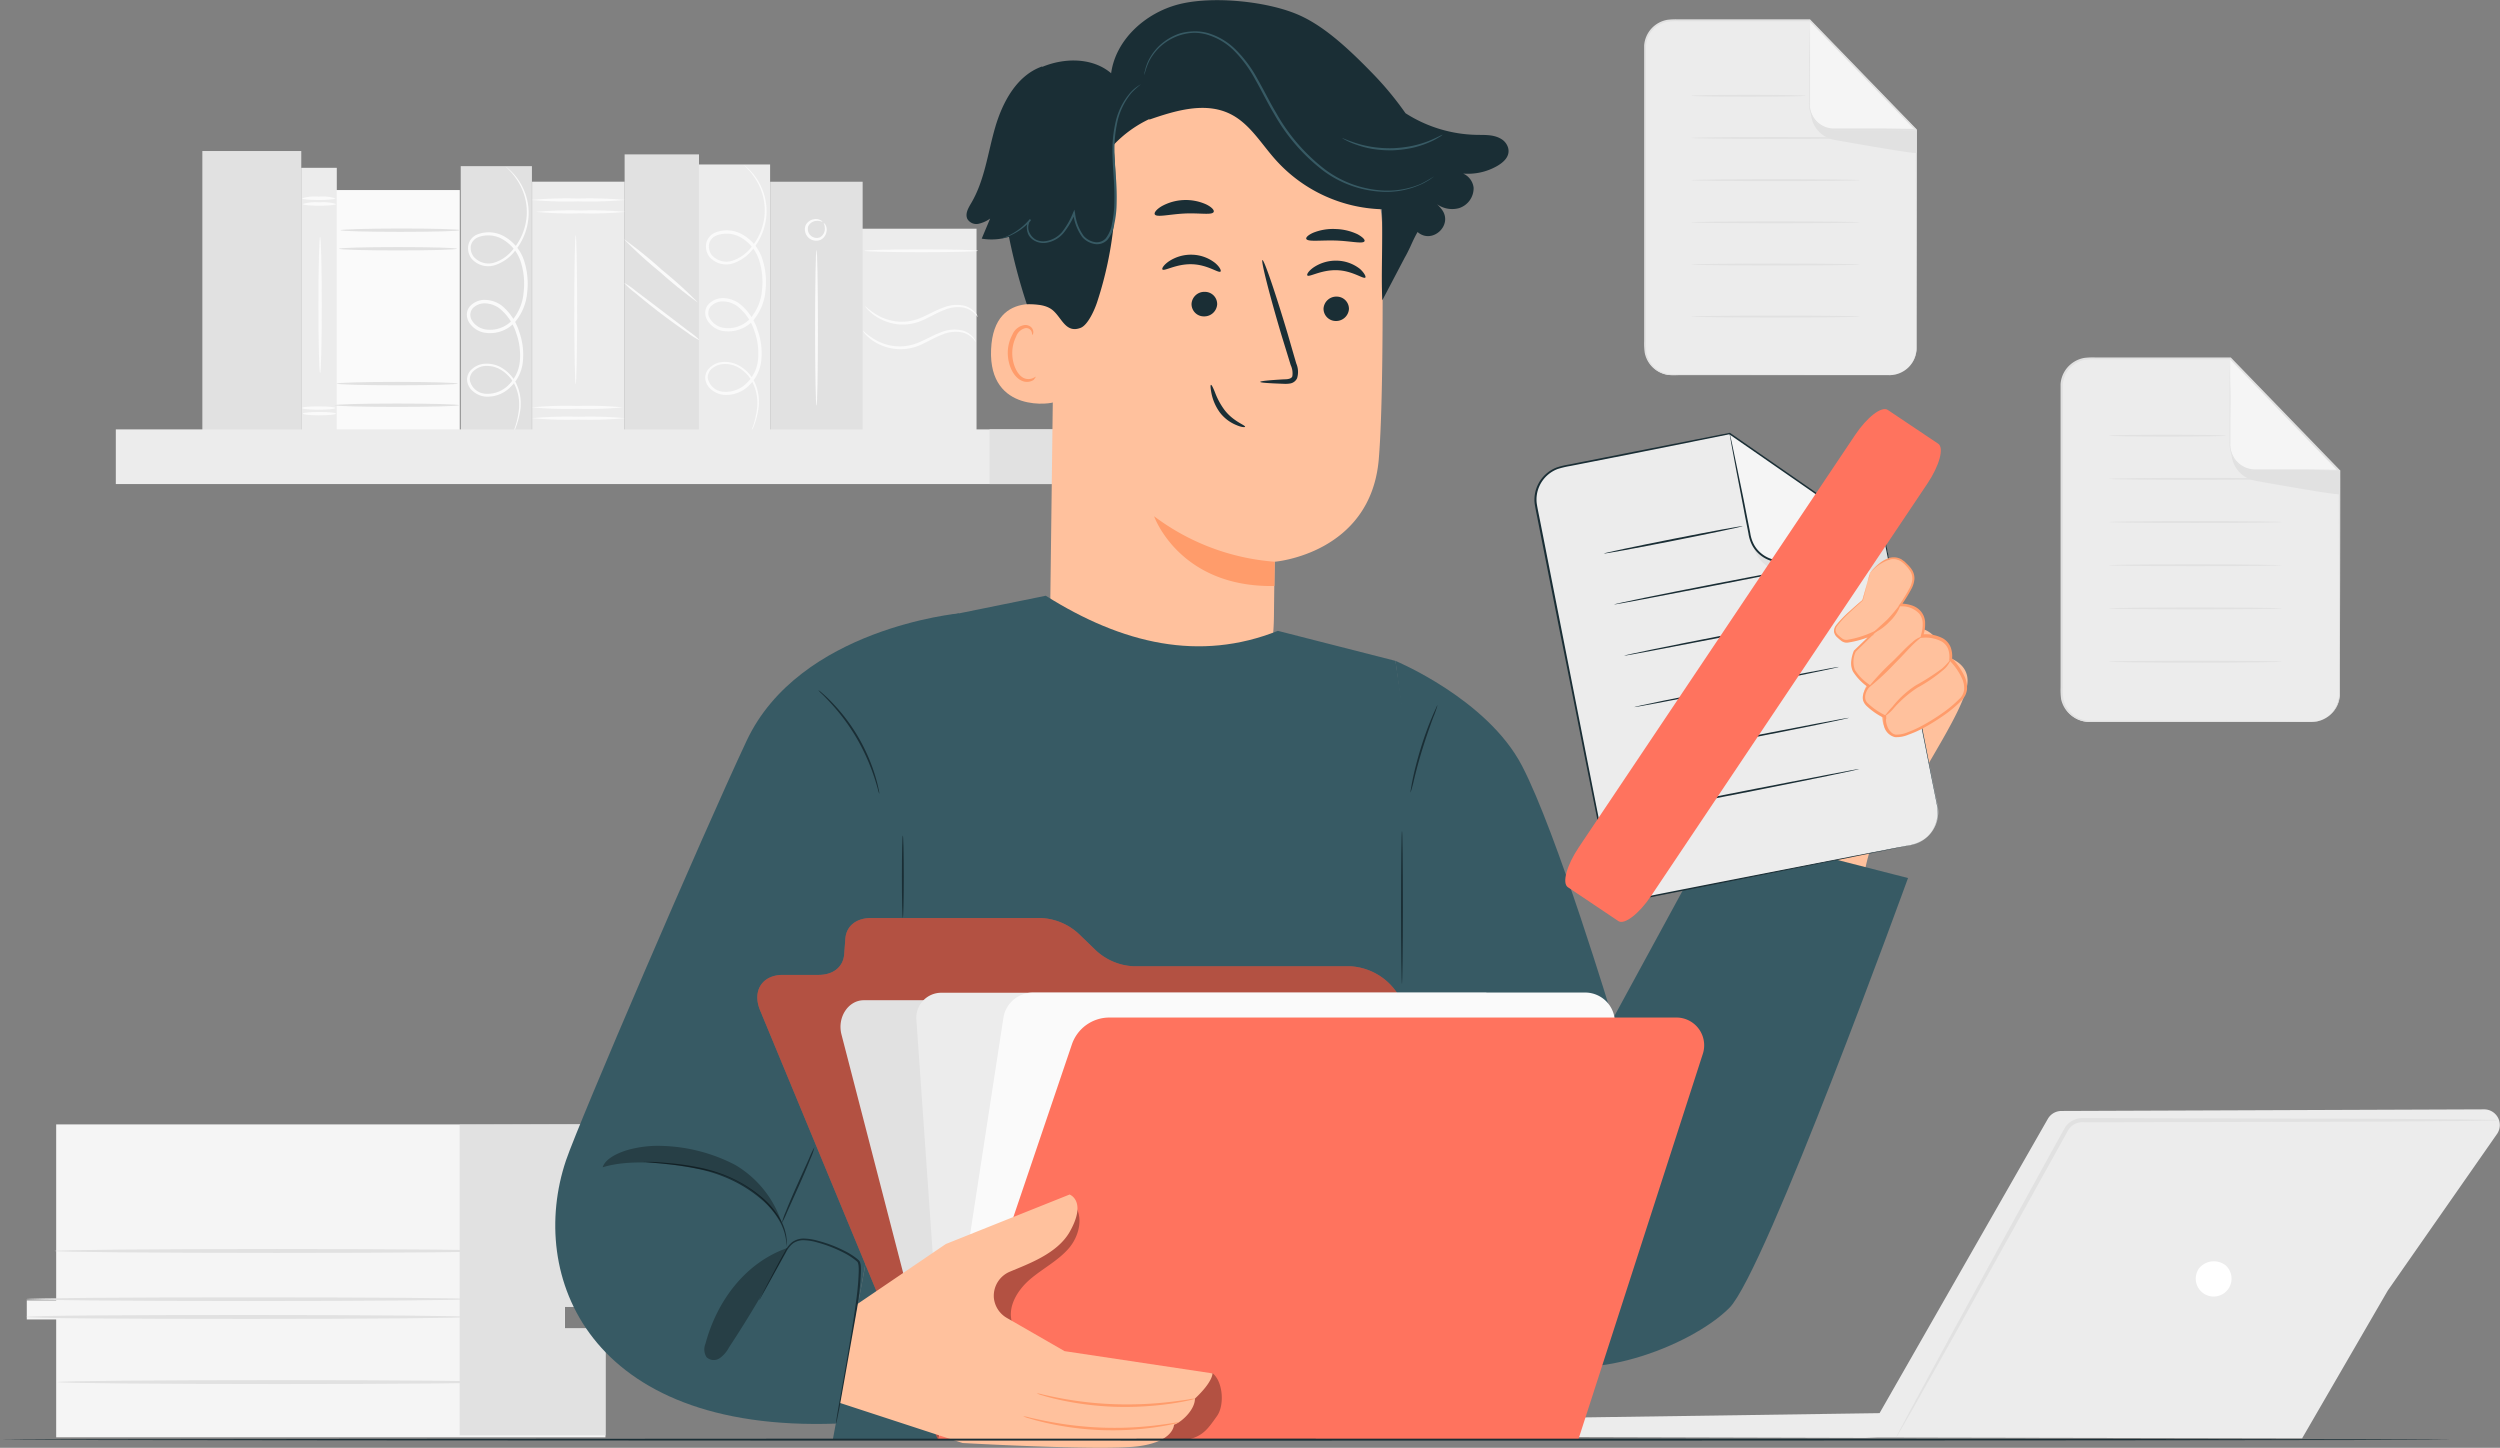 <?xml version="1.0" encoding="UTF-8"?> <svg xmlns="http://www.w3.org/2000/svg" width="477.89" height="276.75" viewBox="0 0 477.89 276.75"><rect x="0" y="0" width="477.89" height="276.75" fill="#808080" stroke="none"/><defs><style> .cls-1 { fill: #ececec; } .cls-2 { fill: #f5f5f5; } .cls-3 { fill: #e1e1e1; } .cls-4 { fill: #fff; } .cls-5 { fill: #fafafa; } .cls-6 { fill: #ffc19d; } .cls-7 { fill: #ff9c6b; } .cls-8 { fill: #1a2e35; } .cls-9 { fill: #375a64; } .cls-10 { opacity: 0.3; } .cls-11 { fill: #ff735e; } </style></defs><g id="Layer_2" data-name="Layer 2"><g id="Layer_1-2" data-name="Layer 1"><g><g><g><g><path class="cls-1" d="M441.89,138H399.4a5.32,5.32,0,0,1-5.31-5.32V73.83a5.32,5.32,0,0,1,5.31-5.32h27L447.2,90v42.62A5.32,5.32,0,0,1,441.89,138Z"></path><path class="cls-2" d="M426.35,68.51V85.06a5,5,0,0,0,4.94,5H447.2Z"></path><path class="cls-3" d="M426.56,86.51a5.5,5.5,0,0,0,4.36,5.34,5,5,0,0,0,.53.11c2.07.38,15.75,2.81,15.75,2.5V90H431.29S427.32,89.87,426.56,86.51Z"></path></g><path class="cls-3" d="M441.89,138s.32,0,.92-.11a5.32,5.32,0,0,0,2.41-1.13,5.23,5.23,0,0,0,1.9-3.75c0-1.71,0-3.7,0-5.92,0-8.9,0-21.64-.06-37l0,.1L426.22,68.63l.13.06H400.6a13.76,13.76,0,0,0-2,.08,5.13,5.13,0,0,0-3.33,2.08,5,5,0,0,0-.94,2.61c0,.94,0,1.93,0,2.89V93.29c0,7.36,0,14.45,0,21.2q0,5.07,0,9.88v7a11.78,11.78,0,0,0,.1,2.24,5.21,5.21,0,0,0,2.41,3.42,5.11,5.11,0,0,0,2,.69,20.62,20.62,0,0,0,2.09.05l8,0,24.19.05,6.58,0,1.71,0c.39,0,.59,0,.59,0h-.59l-1.71,0L433,138l-24.19,0-8,0a19.14,19.14,0,0,1-2.13-.06,5.38,5.38,0,0,1-2.08-.72A5.52,5.52,0,0,1,394,133.7a13.68,13.68,0,0,1-.11-2.3v-7c0-3.21,0-6.5,0-9.88,0-6.75,0-13.84,0-21.2V76.35c0-1,0-1.92,0-2.91a5.43,5.43,0,0,1,1-2.8,5.54,5.54,0,0,1,3.57-2.23,13.6,13.6,0,0,1,2.1-.08h25.82l.05,0L447.31,89.9l.05,0V90c0,15.39-.05,28.13-.07,37,0,2.22,0,4.2,0,5.93a5.27,5.27,0,0,1-2,3.81,5.18,5.18,0,0,1-2.46,1.1,4.4,4.4,0,0,1-.69.07Z"></path><path class="cls-3" d="M447.2,90l-.41,0-1.17,0-4.31.06-6.39,0h-3.78a5.13,5.13,0,0,1-3.7-1.74,5.18,5.18,0,0,1-1-1.84,5.93,5.93,0,0,1-.23-2c0-1.31,0-2.57,0-3.77,0-2.4,0-4.56,0-6.4s0-3.24.06-4.31q0-.7,0-1.17a1.2,1.2,0,0,1,0-.41,2.18,2.18,0,0,1,0,.41c0,.31,0,.7,0,1.17,0,1.07,0,2.53.06,4.31s0,4,0,6.4c0,1.2,0,2.46,0,3.77a4.88,4.88,0,0,0,1.19,3.63,4.77,4.77,0,0,0,3.43,1.62l3.77,0,6.39,0,4.31.06,1.17,0A1.65,1.65,0,0,1,447.2,90Z"></path></g><path class="cls-3" d="M425.54,83.28c0,.1-5,.18-11.2.18s-11.21-.08-11.21-.18,5-.18,11.21-.18S425.54,83.18,425.54,83.28Z"></path><path class="cls-3" d="M436.18,91.54c0,.1-7.4.18-16.52.18s-16.53-.08-16.53-.18,7.4-.19,16.53-.19S436.18,91.43,436.18,91.54Z"></path><path class="cls-3" d="M436.18,99.79c0,.1-7.4.18-16.52.18s-16.53-.08-16.53-.18,7.4-.18,16.53-.18S436.18,99.69,436.18,99.79Z"></path><path class="cls-3" d="M436.18,108.05c0,.1-7.4.18-16.52.18s-16.53-.08-16.53-.18,7.4-.19,16.53-.19S436.18,108,436.18,108.05Z"></path><path class="cls-3" d="M436.18,116.3c0,.1-7.4.18-16.52.18s-16.53-.08-16.53-.18,7.4-.18,16.53-.18S436.18,116.2,436.18,116.3Z"></path><path class="cls-3" d="M436.18,126.48c0,.1-7.4.19-16.52.19s-16.53-.09-16.53-.19,7.4-.18,16.53-.18S436.18,126.38,436.18,126.48Z"></path></g><g><path class="cls-1" d="M391.46,213.87l-32.17,56.26-63.64.92a3.86,3.86,0,0,0-3.8,3.64h0l64.73.18,2.43-.08,81.05.16,16.37-28.24,20.93-30a3,3,0,0,0-2.44-4.65l-80.9.31A3,3,0,0,0,391.46,213.87Z"></path><path class="cls-3" d="M477.37,214.2a1.13,1.13,0,0,1-.39,0l-1.14,0-4.38.08-16.09.13-53.1.12h-3.86a3.2,3.2,0,0,0-3,1.4l-3.6,6.49c-2.37,4.28-4.66,8.4-6.83,12.33-4.37,7.84-8.3,14.91-11.61,20.86l-7.89,14-2.18,3.79-.58,1a1.36,1.36,0,0,1-.23.32,1.5,1.5,0,0,1,.15-.36l.52-1,2.05-3.86,7.66-14.16,11.46-20.94,6.79-12.35,3.63-6.55a4,4,0,0,1,3.61-1.76h3.86l53.1.12,16.09.13,4.38.07,1.14,0Z"></path><path class="cls-4" d="M420.33,242.49a3.42,3.42,0,1,0,5.11-.61A3.65,3.65,0,0,0,420.33,242.49Z"></path></g><g><path class="cls-2" d="M10.74,214.93v33.65H5.12v3.65h5.62v22.52h105V254.26H108v-4.47h7.78V243.1h3.46v-3H115.1V214.93Z"></path><polygon class="cls-3" points="87.86 215.03 87.86 274.37 115.75 274.37 115.75 253.88 107.97 253.88 107.97 249.79 115.75 249.93 115.75 243.24 119.28 243.24 119.21 239.78 115.1 239.68 115.1 214.93 87.86 215.03"></polygon><path class="cls-3" d="M89.85,251.74c0,.21-19,.38-42.43.38S5,252,5,251.74s19-.37,42.44-.37S89.85,251.54,89.85,251.74Z"></path><path class="cls-3" d="M89.85,248.33c0,.2-19,.37-42.43.37S5,248.53,5,248.33,24,248,47.42,248,89.85,248.12,89.85,248.33Z"></path><path class="cls-3" d="M95.3,239.13c0,.2-19,.37-42.43.37s-42.44-.17-42.44-.37,19-.37,42.44-.37S95.3,238.92,95.3,239.13Z"></path><path class="cls-3" d="M95.83,264.19c0,.21-19,.38-42.44.38S11,264.4,11,264.19s19-.37,42.44-.37S95.83,264,95.83,264.19Z"></path></g><g><g><g><path class="cls-1" d="M361.15,71.71h-41.5a5.19,5.19,0,0,1-5.19-5.19V9.07a5.19,5.19,0,0,1,5.19-5.19H346l20.37,21V66.52A5.19,5.19,0,0,1,361.15,71.71Z"></path><path class="cls-2" d="M346,3.88V20.05a4.83,4.83,0,0,0,4.83,4.83h15.54Z"></path><path class="cls-3" d="M346.18,21.47a5.38,5.38,0,0,0,4.26,5.21,4.64,4.64,0,0,0,.51.11c2,.36,15.39,2.74,15.39,2.43V24.88H350.8S346.92,24.75,346.18,21.47Z"></path></g><path class="cls-3" d="M361.15,71.71s.31,0,.9-.11a5.29,5.29,0,0,0,2.35-1.09,5.17,5.17,0,0,0,1.86-3.67c0-1.67,0-3.61,0-5.78,0-8.7,0-21.15-.06-36.18l0,.11L345.84,4l.13.06H320.82a13.09,13.09,0,0,0-2,.08,5,5,0,0,0-3.25,2,4.82,4.82,0,0,0-.92,2.55c0,.92,0,1.88,0,2.81V28.09c0,7.18,0,14.11,0,20.71,0,3.3,0,6.52,0,9.64,0,1.57,0,3.11,0,4.62v2.26a11.16,11.16,0,0,0,.1,2.18,5,5,0,0,0,4.26,4,17.25,17.25,0,0,0,2,.06h7.83l23.64.06,6.43,0,1.67,0,.57,0-.57,0-1.67,0-6.43,0-23.64.06H321a18.27,18.27,0,0,1-2.08,0,5.33,5.33,0,0,1-4.52-4.24,13,13,0,0,1-.11-2.24V58.44c0-3.12,0-6.34,0-9.64,0-6.6,0-13.53,0-20.71V17.14c0-1.86,0-3.73,0-5.61,0-.94,0-1.87,0-2.84a5.37,5.37,0,0,1,4.48-4.91,12.92,12.92,0,0,1,2.05-.08H346l0,0,20.36,21,.05.05v.06c0,15-.05,27.48-.07,36.18,0,2.17,0,4.1,0,5.79a5.22,5.22,0,0,1-1.93,3.73,5.11,5.11,0,0,1-2.4,1.07,4.13,4.13,0,0,1-.68.06Z"></path><path class="cls-3" d="M366.34,24.88a1.51,1.51,0,0,1-.4,0l-1.14,0-4.21.06-6.25,0h-3.69a5,5,0,0,1-3.61-1.7,4.75,4.75,0,0,1-1-1.8,5.63,5.63,0,0,1-.23-2c0-1.28,0-2.51,0-3.69,0-2.34,0-4.45,0-6.24s0-3.17.06-4.21l0-1.15a1.6,1.6,0,0,1,0-.4,2.59,2.59,0,0,1,0,.4l0,1.15c0,1,0,2.47.06,4.21s0,3.9,0,6.24c0,1.18,0,2.41,0,3.69a4.82,4.82,0,0,0,1.16,3.54,4.65,4.65,0,0,0,3.35,1.58l3.68,0,6.25,0,4.21.06,1.14,0Z"></path></g><path class="cls-3" d="M345.19,18.31c0,.1-4.91.18-10.95.18s-10.95-.08-10.95-.18,4.9-.19,10.95-.19S345.19,18.21,345.19,18.31Z"></path><path class="cls-3" d="M355.57,26.37c0,.1-7.22.19-16.14.19s-16.14-.09-16.14-.19,7.23-.18,16.14-.18S355.57,26.27,355.57,26.37Z"></path><path class="cls-3" d="M355.57,34.44c0,.1-7.22.18-16.14.18s-16.14-.08-16.14-.18,7.23-.19,16.14-.19S355.57,34.34,355.57,34.44Z"></path><path class="cls-3" d="M355.57,42.5c0,.1-7.22.18-16.14.18s-16.14-.08-16.14-.18,7.23-.18,16.14-.18S355.57,42.4,355.57,42.5Z"></path><path class="cls-3" d="M355.57,50.57c0,.1-7.22.18-16.14.18s-16.14-.08-16.14-.18,7.23-.19,16.14-.19S355.57,50.47,355.57,50.57Z"></path><path class="cls-3" d="M355.57,60.51c0,.1-7.22.19-16.14.19s-16.14-.09-16.14-.19,7.23-.18,16.14-.18S355.57,60.41,355.57,60.51Z"></path></g><g><g><rect class="cls-1" x="164.25" y="43.71" width="22.42" height="38.64" transform="translate(350.92 126.07) rotate(180)"></rect><g><rect class="cls-1" x="101.7" y="34.73" width="17.7" height="48.24" transform="translate(221.11 117.7) rotate(180)"></rect><path class="cls-5" d="M101.5,38.22a75.72,75.72,0,0,1,9-.27,75.72,75.72,0,0,1,9,.27,75.72,75.72,0,0,1-9,.27A75.72,75.72,0,0,1,101.5,38.22Z"></path><path class="cls-5" d="M102.48,40.5a71.44,71.44,0,0,1,8.55-.26,71.44,71.44,0,0,1,8.55.26,67.75,67.75,0,0,1-8.55.27A67.75,67.75,0,0,1,102.48,40.5Z"></path><path class="cls-5" d="M110.05,73.46c-.15,0-.27-6.39-.27-14.27s.12-14.27.27-14.27.27,6.38.27,14.27S110.2,73.46,110.05,73.46Z"></path><path class="cls-5" d="M101.7,77.87a69.61,69.61,0,0,1,8.67-.27,69.61,69.61,0,0,1,8.67.27,69.61,69.61,0,0,1-8.67.27A69.61,69.61,0,0,1,101.7,77.87Z"></path><path class="cls-5" d="M101.7,79.94a73.2,73.2,0,0,1,8.89-.27,73,73,0,0,1,8.88.27,73,73,0,0,1-8.88.27A73.2,73.2,0,0,1,101.7,79.94Z"></path></g><g><rect class="cls-3" x="119.4" y="29.52" width="14.22" height="53.45" transform="translate(253.02 112.48) rotate(180)"></rect><path class="cls-5" d="M119.31,54.07a13.27,13.27,0,0,1,2.2,1.52l5.13,3.89,5.12,3.91a13.61,13.61,0,0,1,2.06,1.71,13.27,13.27,0,0,1-2.28-1.41c-1.36-.93-3.22-2.26-5.23-3.78s-3.78-3-5-4A13,13,0,0,1,119.31,54.07Z"></path><path class="cls-5" d="M119.25,45.7a81.29,81.29,0,0,1,7.27,5.88,80.18,80.18,0,0,1,6.93,6.29A84.45,84.45,0,0,1,126.17,52,80.88,80.88,0,0,1,119.25,45.7Z"></path></g><g><g><rect class="cls-1" x="57.59" y="32.09" width="6.8" height="50.92" transform="translate(121.97 115.09) rotate(180)"></rect><path class="cls-5" d="M57.87,39c0,.18,1.43.32,3.18.32s3.19-.14,3.19-.32a8.35,8.35,0,0,0-3.19-.32A8.36,8.36,0,0,0,57.87,39Z"></path><path class="cls-5" d="M57.73,37.91c0,.18,1.43.32,3.19.32s3.18-.14,3.18-.32a8.32,8.32,0,0,0-3.18-.32A8.39,8.39,0,0,0,57.73,37.91Z"></path><path class="cls-5" d="M57.87,79.07c0,.18,1.43.32,3.18.32s3.19-.14,3.19-.32-1.42-.32-3.19-.32S57.87,78.89,57.87,79.07Z"></path><path class="cls-5" d="M57.73,78c0,.18,1.43.32,3.19.32s3.18-.14,3.18-.32-1.42-.32-3.18-.32S57.73,77.78,57.73,78Z"></path><path class="cls-5" d="M61.19,71.31c.18,0,.32-5.83.32-13s-.14-13-.32-13-.32,5.83-.32,13S61,71.31,61.19,71.31Z"></path></g><g><rect class="cls-3" x="88.07" y="31.76" width="13.61" height="50.92" transform="translate(189.75 114.44) rotate(180)"></rect><path class="cls-5" d="M97.85,83.33a1.27,1.27,0,0,0,.16-.27c.09-.19.23-.47.39-.85a15.35,15.35,0,0,0,1-3.45,9,9,0,0,0-.79-5.61,7.49,7.49,0,0,0-2.41-2.66,5.63,5.63,0,0,0-3.92-.92,4.14,4.14,0,0,0-2,.93,2.69,2.69,0,0,0-1,2.15,3.06,3.06,0,0,0,1.16,2.16,4.17,4.17,0,0,0,2.32,1A6.14,6.14,0,0,0,97.56,74a7.71,7.71,0,0,0,2.39-4.9,12.9,12.9,0,0,0-.7-5.68,10.55,10.55,0,0,0-3.34-5A5.49,5.49,0,0,0,93,57.34a3.84,3.84,0,0,0-3.06,1.09,2.5,2.5,0,0,0-.7,1.59,3,3,0,0,0,.47,1.67,4.4,4.4,0,0,0,2.74,1.87,6.4,6.4,0,0,0,6-2,10.06,10.06,0,0,0,2.33-5.73,14.26,14.26,0,0,0-.58-5.94,8.23,8.23,0,0,0-3.52-4.52,6,6,0,0,0-5.4-.57,2.82,2.82,0,0,0-1.76,2.08,3.28,3.28,0,0,0,.62,2.56,4.22,4.22,0,0,0,4.58,1.21,8,8,0,0,0,3.62-2.56,11.57,11.57,0,0,0,2.71-7,11.14,11.14,0,0,0-1.26-5.53,11,11,0,0,0-2.14-2.88,8,8,0,0,0-.7-.61q-.25-.2-.27-.18a12.65,12.65,0,0,1,2.89,3.78,11.08,11.08,0,0,1,1.12,5.41,11.22,11.22,0,0,1-2.7,6.7,7.39,7.39,0,0,1-3.41,2.39,3.74,3.74,0,0,1-4-1.06A2.76,2.76,0,0,1,90,47a2.28,2.28,0,0,1,1.44-1.67,5.47,5.47,0,0,1,4.88.56,7.66,7.66,0,0,1,3.24,4.21,13.67,13.67,0,0,1,.54,5.68A9.38,9.38,0,0,1,98,61.12a5.8,5.8,0,0,1-5.38,1.82,3.8,3.8,0,0,1-2.35-1.59,2,2,0,0,1,.15-2.48A3.18,3.18,0,0,1,92.93,58a4.83,4.83,0,0,1,2.61,1,10,10,0,0,1,3.13,4.66,12.54,12.54,0,0,1,.7,5.42,7.25,7.25,0,0,1-2.19,4.55,5.68,5.68,0,0,1-4.38,1.64,3.26,3.26,0,0,1-3-2.64,2.18,2.18,0,0,1,.8-1.77A3.69,3.69,0,0,1,92.33,70a5.23,5.23,0,0,1,3.62.82,7.14,7.14,0,0,1,2.32,2.5,8.8,8.8,0,0,1,.87,5.39,16.75,16.75,0,0,1-.86,3.44C98,82.93,97.82,83.32,97.85,83.33Z"></path></g><g><rect class="cls-5" x="64.28" y="36.33" width="23.61" height="46.37" transform="translate(152.17 119.03) rotate(180)"></rect><path class="cls-3" d="M65.09,44c0,.18,5.12.32,11.42.32s11.43-.14,11.43-.32-5.11-.32-11.43-.32S65.09,43.86,65.09,44Z"></path><path class="cls-3" d="M64.8,47.55c0,.18,5,.32,11.28.32s11.27-.14,11.27-.32-5-.32-11.27-.32S64.8,47.37,64.8,47.55Z"></path><path class="cls-3" d="M64,77.46c0,.18,5.32.32,11.88.32s11.87-.14,11.87-.32-5.31-.32-11.87-.32S64,77.28,64,77.46Z"></path><path class="cls-3" d="M64.36,73.33c0,.17,5.18.32,11.57.32s11.57-.15,11.57-.32S82.32,73,75.93,73,64.36,73.15,64.36,73.33Z"></path></g></g><g><rect class="cls-1" x="133.61" y="31.43" width="13.61" height="50.92" transform="translate(280.82 113.79) rotate(180)"></rect><path class="cls-5" d="M143.39,83a1.64,1.64,0,0,0,.16-.28c.09-.19.22-.47.38-.85a14.75,14.75,0,0,0,1-3.45,9,9,0,0,0-.79-5.6,7.44,7.44,0,0,0-2.42-2.66,5.54,5.54,0,0,0-3.91-.93,4,4,0,0,0-2,.94,2.66,2.66,0,0,0-1,2.14A3.07,3.07,0,0,0,136,74.48a4.23,4.23,0,0,0,2.32,1,6.19,6.19,0,0,0,4.82-1.76,7.71,7.71,0,0,0,2.39-4.89,12.88,12.88,0,0,0-.7-5.68,10.53,10.53,0,0,0-3.34-5A5.47,5.47,0,0,0,138.51,57a3.79,3.79,0,0,0-3,1.08,2.44,2.44,0,0,0-.7,1.59,2.91,2.91,0,0,0,.47,1.67A4.4,4.4,0,0,0,138,63.23a6.43,6.43,0,0,0,6-2,10.06,10.06,0,0,0,2.33-5.74,14.14,14.14,0,0,0-.59-5.94A8.21,8.21,0,0,0,142.2,45a6,6,0,0,0-5.41-.57A2.84,2.84,0,0,0,135,46.54a3.26,3.26,0,0,0,.62,2.56,4.25,4.25,0,0,0,4.58,1.22,8,8,0,0,0,3.62-2.57,11.6,11.6,0,0,0,2.71-7,11.16,11.16,0,0,0-1.26-5.54,11,11,0,0,0-2.14-2.88,8,8,0,0,0-.7-.61q-.25-.19-.27-.18a13,13,0,0,1,2.89,3.79,11,11,0,0,1-1.58,12.11,7.5,7.5,0,0,1-3.41,2.38,3.74,3.74,0,0,1-4-1.06,2.75,2.75,0,0,1-.51-2.14A2.3,2.3,0,0,1,137,45a5.5,5.5,0,0,1,4.88.55,7.68,7.68,0,0,1,3.24,4.22,13.65,13.65,0,0,1,.54,5.68,9.45,9.45,0,0,1-2.19,5.37,5.75,5.75,0,0,1-5.37,1.81A3.77,3.77,0,0,1,135.77,61a1.94,1.94,0,0,1,.15-2.48,3.18,3.18,0,0,1,2.55-.89,4.78,4.78,0,0,1,2.6,1,9.88,9.88,0,0,1,3.14,4.65,12.56,12.56,0,0,1,.7,5.42,7.22,7.22,0,0,1-2.19,4.55,5.64,5.64,0,0,1-4.38,1.64,3.25,3.25,0,0,1-3.05-2.64,2.2,2.2,0,0,1,.79-1.77,3.66,3.66,0,0,1,1.79-.84,5.14,5.14,0,0,1,3.62.82A7,7,0,0,1,143.81,73a8.82,8.82,0,0,1,.86,5.4,15.57,15.57,0,0,1-.86,3.43A10.68,10.68,0,0,0,143.39,83Z"></path></g><rect class="cls-3" x="38.68" y="28.86" width="18.91" height="53.49" transform="translate(96.27 111.22) rotate(180)"></rect><rect class="cls-3" x="147.21" y="34.73" width="17.68" height="47.62" transform="translate(312.11 117.09) rotate(180)"></rect><path class="cls-5" d="M165.34,58.48a14.76,14.76,0,0,0,2.81,2,10,10,0,0,0,3.56,1,9.24,9.24,0,0,0,4.41-.77c1.49-.64,2.86-1.46,4.25-1.93a6.66,6.66,0,0,1,3.85-.36,4.14,4.14,0,0,1,2.24,1.36,1.6,1.6,0,0,1,.43.85s-.18-.3-.59-.71a4.24,4.24,0,0,0-2.16-1.13,6.55,6.55,0,0,0-3.6.45c-1.32.48-2.66,1.3-4.21,2a9.4,9.4,0,0,1-4.67.76A9.84,9.84,0,0,1,168,60.82a8.17,8.17,0,0,1-2.06-1.58A2.49,2.49,0,0,1,165.34,58.48Z"></path><path class="cls-5" d="M164.94,63.19a14.24,14.24,0,0,0,2.81,2,9.64,9.64,0,0,0,3.56,1,9.12,9.12,0,0,0,4.41-.77c1.5-.64,2.87-1.45,4.25-1.93a6.57,6.57,0,0,1,3.85-.35,4.13,4.13,0,0,1,2.24,1.35c.39.49.46.84.43.85s-.17-.29-.59-.71a4.12,4.12,0,0,0-2.16-1.12,6.53,6.53,0,0,0-3.6.44c-1.32.49-2.66,1.3-4.21,2a9.26,9.26,0,0,1-4.66.76,9.39,9.39,0,0,1-3.69-1.14A8,8,0,0,1,165.52,64,2.67,2.67,0,0,1,164.94,63.19Z"></path><path class="cls-5" d="M165.23,47.94c0-.15,4.87-.27,10.88-.27s10.87.12,10.87.27-4.87.27-10.87.27S165.23,48.09,165.23,47.94Z"></path><path class="cls-5" d="M157.22,42.41a2.46,2.46,0,0,0-1.53-.13,1.85,1.85,0,0,0-1.2,1,1.71,1.71,0,0,0,2.19,2.11,1.82,1.82,0,0,0,.95-1.23,2.59,2.59,0,0,0-.19-1.54s.18.07.34.33a1.91,1.91,0,0,1,.22,1.28,2.14,2.14,0,0,1-1.1,1.6A2.17,2.17,0,0,1,154,43.07a2.14,2.14,0,0,1,1.56-1.16,1.9,1.9,0,0,1,1.28.17C157.15,42.23,157.24,42.39,157.22,42.41Z"></path><path class="cls-5" d="M156.08,77.59c-.15,0-.27-6.68-.27-14.91s.12-14.91.27-14.91.27,6.67.27,14.91S156.23,77.59,156.08,77.59Z"></path></g><rect class="cls-1" x="22.14" y="82.08" width="183" height="10.45"></rect><rect class="cls-3" x="189.16" y="82.08" width="15.98" height="10.45"></rect></g><g><g><g><g><path class="cls-6" d="M201.64,45.47l-.9,71.89c-.15,12.23,2.13,30.22,21.47,29.58h0c16.74-1.82,21.18-17.67,21.31-29.08.06-5.41.12-9.92.16-10.48,0,0,18.33-1.49,19.88-19.59.74-8.75.82-26.89.69-43.3A33.83,33.83,0,0,0,232.87,11l-1.75-.13C212.2,10.62,201.39,26.54,201.64,45.47Z"></path><path class="cls-7" d="M243.68,107.38a43.81,43.81,0,0,1-23.07-8.7s4.79,13.66,23,13.34Z"></path></g><g><g><path class="cls-8" d="M233.31,51.91c-.36.36-2.45-1.32-5.48-1.4s-5.3,1.41-5.62,1c-.16-.18.22-.85,1.21-1.54a7.63,7.63,0,0,1,4.51-1.28,7.43,7.43,0,0,1,4.35,1.58C233.19,51.05,233.48,51.74,233.31,51.91Z"></path><path class="cls-8" d="M232.67,58.18a2.47,2.47,0,0,1-2.54,2.3,2.35,2.35,0,0,1-2.36-2.4,2.45,2.45,0,0,1,2.54-2.29A2.34,2.34,0,0,1,232.67,58.18Z"></path><path class="cls-8" d="M240.9,73c0-.16,1.75-.33,4.58-.49.72,0,1.4-.11,1.56-.59a3.7,3.7,0,0,0-.32-2.14q-.81-2.66-1.71-5.56c-2.36-7.92-4-14.41-3.69-14.51s2.49,6.26,4.85,14.18q.84,2.92,1.62,5.59a4.11,4.11,0,0,1,.16,2.81,1.79,1.79,0,0,1-1.24,1,5.4,5.4,0,0,1-1.22.08C242.65,73.27,240.9,73.16,240.9,73Z"></path></g><path class="cls-8" d="M232,40.51c-.29.67-2.72.16-5.63.31s-5.3.79-5.63.15c-.15-.31.3-.93,1.29-1.53a9.5,9.5,0,0,1,8.58-.35C231.65,39.61,232.15,40.19,232,40.51Z"></path><path class="cls-8" d="M260.82,46.13c-.32.54-2.69-.07-5.56-.15s-5.24.28-5.55-.3c-.13-.27.34-.76,1.34-1.2a10.1,10.1,0,0,1,4.25-.7,10.41,10.41,0,0,1,4.21,1C260.5,45.33,261,45.86,260.82,46.13Z"></path></g><path class="cls-6" d="M202.14,59c-.3-.16-12.18-4.59-12.69,7.82s12.06,10.36,12.09,10S202.14,59,202.14,59Z"></path><path class="cls-7" d="M198,72c-.06,0-.23.14-.6.3a2.16,2.16,0,0,1-1.62,0c-1.29-.53-2.31-2.66-2.28-4.9a7.16,7.16,0,0,1,.74-3.07,2.49,2.49,0,0,1,1.69-1.59,1.09,1.09,0,0,1,1.25.64c.16.36.07.6.13.62s.28-.19.2-.71a1.39,1.39,0,0,0-.46-.8,1.65,1.65,0,0,0-1.18-.36,3,3,0,0,0-2.34,1.83,7.3,7.3,0,0,0-.89,3.43c0,2.5,1.16,4.9,2.93,5.49a2.31,2.31,0,0,0,2-.25C197.91,72.26,198,72,198,72Z"></path><path class="cls-8" d="M238,81.59c.14-.31-2.29-1-4-3.32A13.76,13.76,0,0,1,232.25,75c-.36-.9-.64-1.47-.77-1.43s-.09.65.1,1.63a9.37,9.37,0,0,0,1.6,3.64,7.51,7.51,0,0,0,3.17,2.42C237.3,81.68,237.94,81.7,238,81.59Z"></path><path class="cls-8" d="M288.28,28.24a2.94,2.94,0,0,0-1.37-1.71c-1.42-.83-3.05-.72-4.63-.75a26.12,26.12,0,0,1-13.61-4.14A61.11,61.11,0,0,0,262.34,14c-5.49-5.66-10-9.51-14.67-11.39-6-2.43-16.14-3.41-22.44-1.76S213.28,7.58,212.4,14c-3.53-3-8.83-3-13.13-1.23l-.11-.05c-4.79,1.71-7.51,6.77-8.93,11.65s-2,10.11-4.6,14.49c-.54.92-1.18,2-.71,3a2,2,0,0,0,2.12.92,6,6,0,0,0,2.23-1l-1.61,3.84a11.34,11.34,0,0,0,5.21-.35,110.89,110.89,0,0,0,3.41,12.88c2,0,3.84.14,5.07,1.25,1.68,1.51,2.43,4.34,5.22,3.27,1.41-.55,2.71-3.53,3.18-5a70.49,70.49,0,0,0,3.06-29.9,22.6,22.6,0,0,1,7-5.06l-.21.19c5.06-1.76,10.78-3.49,15.58-1.11,3.72,1.84,5.91,5.7,8.69,8.79A28.44,28.44,0,0,0,264.14,40c.26,5.1-.17,12.3.1,17.4l4.29-8.17v0c.35-.59.64-1.2.93-1.8l.09-.18v0c.45-1,.87-1.94,1.43-2.9l0,0c2.76,2.43,6.83-1.29,4.66-4.26a7.54,7.54,0,0,0-1.54-1.55,5,5,0,0,0,4.79,1.25,4,4,0,0,0,2.8-3.91,3.38,3.38,0,0,0-2-2.7,11.24,11.24,0,0,0,6.45-1.42C287.47,31,288.72,29.85,288.28,28.24Z"></path><path class="cls-9" d="M218.1,16.11a16.67,16.67,0,0,0-1.82,1.66,13.1,13.1,0,0,0-2.78,6,23.26,23.26,0,0,0-.46,4.6c0,1.67.13,3.45.26,5.34a48.11,48.11,0,0,1,.13,5.93,19.74,19.74,0,0,1-.41,3.13,6.46,6.46,0,0,1-1.27,3,2.71,2.71,0,0,1-2.56.86,4.07,4.07,0,0,1-2.3-1.3,9.42,9.42,0,0,1-1.74-4.6l.38,0a15.13,15.13,0,0,1-2.21,3.79,5.4,5.4,0,0,1-3.52,1.92,3.46,3.46,0,0,1-1.86-.33A3,3,0,0,1,196.67,45a3.21,3.21,0,0,1-.39-1.6,2.25,2.25,0,0,1,.58-1.41l.2.17A11.82,11.82,0,0,1,193.17,45a9.92,9.92,0,0,1-1.21.46,1.8,1.8,0,0,1-.43.11,2.5,2.5,0,0,1,.41-.17c.27-.11.67-.27,1.17-.53a11.92,11.92,0,0,0,3.75-3l.19.17a2.33,2.33,0,0,0-.12,2.69,2.8,2.8,0,0,0,1.15,1.11,3.2,3.2,0,0,0,1.69.27A5.06,5.06,0,0,0,203,44.37a14.85,14.85,0,0,0,2.12-3.71l.26-.58.12.63a9.08,9.08,0,0,0,1.66,4.39,3.7,3.7,0,0,0,2.06,1.17,2.31,2.31,0,0,0,2.17-.73,6.2,6.2,0,0,0,1.18-2.84,20.53,20.53,0,0,0,.41-3.07,49.73,49.73,0,0,0-.11-5.89c-.12-1.88-.24-3.67-.22-5.36a22.9,22.9,0,0,1,.52-4.66,12.8,12.8,0,0,1,2.95-6.06A7.38,7.38,0,0,1,218.1,16.11Z"></path><path class="cls-9" d="M274.11,33.72l-.15.13-.45.33a5.8,5.8,0,0,1-.77.49,9.18,9.18,0,0,1-1.1.58,16,16,0,0,1-7.75,1.39,20.49,20.49,0,0,1-10.93-4,35.49,35.49,0,0,1-9.38-10.82c-1.32-2.19-2.39-4.44-3.58-6.52a24.13,24.13,0,0,0-4-5.51,12.29,12.29,0,0,0-5.22-3.16A8.73,8.73,0,0,0,228,6.28a10.14,10.14,0,0,0-2.52.48A10.46,10.46,0,0,0,221.7,9a10.26,10.26,0,0,0-2,2.65,12.65,12.65,0,0,0-.94,2.71s0-.06,0-.19,0-.33.08-.55a9.19,9.19,0,0,1,.69-2.05,10.47,10.47,0,0,1,2-2.75,10.71,10.71,0,0,1,3.85-2.38A10.18,10.18,0,0,1,228,6a9.16,9.16,0,0,1,2.87.31,12.66,12.66,0,0,1,5.39,3.22,24,24,0,0,1,4.13,5.59c1.2,2.09,2.28,4.33,3.58,6.5a35.55,35.55,0,0,0,9.25,10.72,20.37,20.37,0,0,0,10.72,4.05,16.24,16.24,0,0,0,7.66-1.24A26.61,26.61,0,0,0,274.11,33.72Z"></path><path class="cls-9" d="M275.75,25.77a2.87,2.87,0,0,1-.64.45,13.42,13.42,0,0,1-1.93,1,18.68,18.68,0,0,1-3,1,21.8,21.8,0,0,1-3.89.51,21.15,21.15,0,0,1-3.92-.26,17.74,17.74,0,0,1-3.1-.81,13.33,13.33,0,0,1-2-.85c-.45-.24-.69-.38-.67-.41s1,.45,2.75,1a20.73,20.73,0,0,0,3.07.7,22.27,22.27,0,0,0,3.84.23,23.06,23.06,0,0,0,3.82-.47,20.82,20.82,0,0,0,3-.9C274.75,26.28,275.71,25.7,275.75,25.77Z"></path><path class="cls-8" d="M261,53.05c-.36.37-2.45-1.32-5.48-1.4s-5.3,1.41-5.61,1c-.16-.18.21-.85,1.2-1.54a7.63,7.63,0,0,1,4.51-1.28,7.37,7.37,0,0,1,4.35,1.58C260.83,52.2,261.13,52.89,261,53.05Z"></path><path class="cls-8" d="M257.86,59.06a2.46,2.46,0,0,1-2.54,2.3A2.35,2.35,0,0,1,253,59a2.45,2.45,0,0,1,2.54-2.3A2.34,2.34,0,0,1,257.86,59.06Z"></path></g><path class="cls-6" d="M371,125.25a5,5,0,0,0-5-5.26c-1.91-2.51-4.06-1.6-4.06-1.6l-8.14,5.49c-1.2,2.06-9.09,9.83-9.09,9.83-2.16-1.6-2.16-4.8-4.74-8.69s-8.43-3.43-8.43-3.43,4.55,10.29,5,16.69-3.5,24.27-3.5,24.27L356,169s1.45-9.8,4-10.59c3.1-.95,4.83-5.53,4.83-5.53C368.22,146.1,375,136.23,376,131.2S371,125.25,371,125.25Z"></path><g><g><path class="cls-9" d="M199.9,113.88c14.65,9.21,29.42,12.67,44.37,6.71l22.48,5.74L288.87,274.1l-129.68,1.13,6.39-34.33,16.07-123.31Z"></path><path class="cls-9" d="M266.75,126.33s17.49,7.26,24.16,20,17.4,48.42,17.4,48.42l19.75-36.29,36.67,9.38S337.44,243.1,330.59,250c-7.5,7.51-27.95,15.07-38,9.23s-12-28-12-28Z"></path><path class="cls-8" d="M268,188.14c-.1,0-.19-6.57-.19-14.66s.09-14.66.19-14.66.18,6.56.18,14.66S268.06,188.14,268,188.14Z"></path><path class="cls-8" d="M274.8,134.77a21,21,0,0,1-.85,2.42c-.55,1.49-1.28,3.55-2,5.85s-1.27,4.42-1.65,6a23.65,23.65,0,0,1-.67,2.48,2.71,2.71,0,0,1,.07-.69c.07-.44.18-1.07.34-1.85.32-1.56.85-3.69,1.56-6s1.49-4.37,2.11-5.83c.3-.73.57-1.32.76-1.72A2.73,2.73,0,0,1,274.8,134.77Z"></path></g><g><path class="cls-9" d="M179.28,172.93l4.06-55.68s-30.52,2.83-40.62,24.36c-8.52,18.15-32,72.75-34.53,80.22-7.38,21.92,4.15,52,51.68,50.3l5.42-29.79Z"></path><path class="cls-8" d="M145.1,248.55a4,4,0,0,1,.25-.53c.2-.38.45-.88.78-1.5.7-1.33,1.69-3.19,2.91-5.48l1-1.81a5.3,5.3,0,0,1,1.4-1.8,3.77,3.77,0,0,1,2.35-.67,10.68,10.68,0,0,1,2.53.41,25.52,25.52,0,0,1,5.1,1.93,13.4,13.4,0,0,1,2.46,1.56l.28.25a.94.94,0,0,1,.24.37,3.08,3.08,0,0,1,.15.77,12.75,12.75,0,0,1,0,1.51c-.08,2-.33,3.95-.58,5.83s-.54,3.66-.83,5.37c-.57,3.42-1.15,6.48-1.64,9.06s-.9,4.61-1.19,6.08l-.33,1.66a3.89,3.89,0,0,1-.12.57,3.15,3.15,0,0,1,0-.58c.05-.39.14-.95.26-1.67l1.08-6.11c.46-2.58,1-5.65,1.56-9.06.28-1.71.55-3.51.81-5.37s.49-3.81.56-5.79a11.78,11.78,0,0,0,0-1.46,2.83,2.83,0,0,0-.13-.68.58.58,0,0,0-.15-.24l-.27-.23a13,13,0,0,0-2.38-1.52,26,26,0,0,0-5-1.93,10.21,10.21,0,0,0-2.45-.41,3.46,3.46,0,0,0-2.16.6,5,5,0,0,0-1.33,1.68l-1,1.8-3,5.42-.83,1.47A2.85,2.85,0,0,1,145.1,248.55Z"></path><path class="cls-8" d="M123,222.1a1.27,1.27,0,0,1,.36,0l1,0c.88,0,2.17.12,3.76.26a50.47,50.47,0,0,1,5.54.81,28.45,28.45,0,0,1,6.52,2.16,25.5,25.5,0,0,1,5.74,3.78,15.64,15.64,0,0,1,3.48,4.4,9.83,9.83,0,0,1,1,3.64,5.15,5.15,0,0,1,0,1q0,.36,0,.36s0-.49-.13-1.37a10.32,10.32,0,0,0-1.14-3.53,15.58,15.58,0,0,0-3.48-4.26,25.74,25.74,0,0,0-5.67-3.71,28.63,28.63,0,0,0-6.43-2.16,53.55,53.55,0,0,0-5.5-.88c-1.58-.18-2.86-.29-3.74-.38l-1-.11A1.71,1.71,0,0,1,123,222.1Z"></path><path class="cls-8" d="M155.69,219.29a11.93,11.93,0,0,1-.76,2.19c-.52,1.33-1.3,3.15-2.19,5.14l-2.29,5.09a16.18,16.18,0,0,1-1,2.09,13.33,13.33,0,0,1,.76-2.19c.52-1.33,1.3-3.15,2.19-5.14s1.67-3.69,2.29-5.09A17.08,17.08,0,0,1,155.69,219.29Z"></path><path class="cls-8" d="M172.58,175.47c-.1,0-.18-3.53-.18-7.89s.08-7.88.18-7.88.19,3.53.19,7.88S172.68,175.47,172.58,175.47Z"></path><g class="cls-10"><path d="M150.5,238.56c-8,2.8-13.45,10.09-15.65,18.31a2.8,2.8,0,0,0,.2,2.55,2,2,0,0,0,2.52.21,5.83,5.83,0,0,0,1.78-2.06,209.1,209.1,0,0,0,11.15-19Z"></path></g><g class="cls-10"><path d="M140.54,222.68a32.31,32.31,0,0,0-13.82-3.63,21.44,21.44,0,0,0-5.59.49c-2.5.53-5.38,1.79-5.93,3.6,5.76-1.81,14.24-.62,20.14.67a21.63,21.63,0,0,1,14.11,10A20.12,20.12,0,0,0,140.54,222.68Z"></path></g><path class="cls-8" d="M168.09,151.76a5.59,5.59,0,0,1-.28-.88c-.15-.58-.39-1.4-.72-2.4a39.91,39.91,0,0,0-3.4-7.49,39,39,0,0,0-4.9-6.6c-.71-.78-1.31-1.39-1.74-1.8a4.66,4.66,0,0,1-.63-.67,4.38,4.38,0,0,1,.73.56,24.76,24.76,0,0,1,1.83,1.73,34.79,34.79,0,0,1,8.35,14.19,24.24,24.24,0,0,1,.62,2.44A3.66,3.66,0,0,1,168.09,151.76Z"></path></g></g><g><path class="cls-11" d="M179.3,275.2l-34-82.06c-1.55-3.74.4-6.78,4.35-6.78h6.84c2.8,0,4.7-1.54,4.88-3.94l.23-3c.18-2.4,2.08-3.93,4.88-3.93H199a11.34,11.34,0,0,1,7.53,3.33l2.64,2.55a11.36,11.36,0,0,0,7.53,3.34h41.41a11.54,11.54,0,0,1,9.89,6.78L301.7,275.2Z"></path><g class="cls-10"><path d="M179.3,275.2l-34-82.06c-1.55-3.74.4-6.78,4.35-6.78h6.84c2.8,0,4.7-1.54,4.88-3.94l.23-3c.18-2.4,2.08-3.93,4.88-3.93H199a11.34,11.34,0,0,1,7.53,3.33l2.64,2.55a11.36,11.36,0,0,0,7.53,3.34h41.41a11.54,11.54,0,0,1,9.89,6.78L301.7,275.2Z"></path></g><path class="cls-3" d="M173.68,247.33l-12.83-49.59c-.84-3.27,1.3-6.54,4.28-6.54H265.67a4.59,4.59,0,0,1,4.29,3.69l18.67,74.65c.82,3.28-.49,5.24-3.47,5.21l-101.17,0a4.59,4.59,0,0,1-4.22-3.67Z"></path><g><path class="cls-1" d="M180.63,273l-5.46-78.11a4.78,4.78,0,0,1,4.78-5.12H284.13V273Z"></path><path class="cls-5" d="M179.47,274.75l12.39-80.52a5.76,5.76,0,0,1,5.66-4.5H302.91a5.69,5.69,0,0,1,5.32,7.94l-22.75,73.68Z"></path></g><path class="cls-11" d="M179.3,275.17l25.56-75.41a7.57,7.57,0,0,1,7.11-5.25H320.62a5.31,5.31,0,0,1,4.85,7.05L301.7,275.2Z"></path></g><g class="cls-10"><path d="M231.84,262.54s-4.11.19-6,.32a56,56,0,0,1-26.4-4.68c-2.55-1.14-5.26-2.75-6-5.44-.87-3,1.08-6.15,3.46-8.19s5.27-3.5,7.34-5.85,3-6.18,1-8.56l-.57.41c-1.47,3.72-5.56,5.52-9,7.65a31.6,31.6,0,0,0-13.26,17.34c-1.2,3.9-1.52,8.46.85,11.78,1.68,2.36,4.43,3.7,7.15,4.71,8.21,3.05,17,3.16,25.77,3.17,2.77,0,11.27-.11,11.27-.11,2.67-.73,3.55-2.12,5.16-4.37C234.12,268.65,233.79,264.16,231.84,262.54Z"></path></g><g><path class="cls-6" d="M231.84,262.54l-28.34-4.26-11-6.33a5,5,0,0,1-2.53-4v-.09a5,5,0,0,1,3.12-4.79c3.49-1.47,9-3.43,11.37-7.56,3.39-5.94,0-7.17,0-7.17l-23.66,9.46L164,249.2l-3.37,19L184,275.84s26.05,1.47,33.23.66,7.19-4.15,7.19-4.15c1.33-.42,4-2.79,4-5,3.49-3.27,3.35-4.82,3.35-4.82"></path><path class="cls-7" d="M195.59,270.72a5.64,5.64,0,0,1,1.17.23c.74.18,1.82.42,3.15.68a66.64,66.64,0,0,0,21.15.83c1.35-.17,2.44-.32,3.2-.44a5.36,5.36,0,0,1,1.18-.13,6.09,6.09,0,0,1-1.15.31c-.74.18-1.83.39-3.19.59a57.32,57.32,0,0,1-21.26-.83c-1.33-.31-2.4-.6-3.13-.83A4.84,4.84,0,0,1,195.59,270.72Z"></path><path class="cls-7" d="M198.18,266.34a5.78,5.78,0,0,1,1.18.23c.76.18,1.85.42,3.21.68a68.28,68.28,0,0,0,10.71,1.18,71.61,71.61,0,0,0,10.77-.49c1.37-.17,2.48-.32,3.24-.45a4.86,4.86,0,0,1,1.2-.13,6.46,6.46,0,0,1-1.16.32c-.76.18-1.86.39-3.24.6a61.93,61.93,0,0,1-10.83.64,58.43,58.43,0,0,1-10.76-1.34c-1.36-.3-2.45-.59-3.19-.83A4.82,4.82,0,0,1,198.18,266.34Z"></path></g></g><g><g><g><g><path class="cls-1" d="M365.31,161.53,315,171.47a6.42,6.42,0,0,1-7.55-5.05L293.65,96.73a6.41,6.41,0,0,1,5.05-7.54l31.94-6.31,29.74,20.59,10,50.52A6.42,6.42,0,0,1,365.31,161.53Z"></path><path class="cls-2" d="M330.64,82.88l3.87,19.61a6,6,0,0,0,7,4.7l18.85-3.72Z"></path><path class="cls-3" d="M335.11,104.16s.69,4.81,6.41,5.3c.22,0,.43,0,.65,0,2.55,0,19.33-.36,19.26-.74l-1.05-5.27-18.85,3.73S336.79,108,335.11,104.16Z"></path></g><path class="cls-8" d="M365.31,161.53l.27-.08a5,5,0,0,0,.79-.26,6.44,6.44,0,0,0,2.6-1.89,6.34,6.34,0,0,0,1.38-4.9c-.36-2-.87-4.39-1.38-7-2.1-10.55-5.11-25.64-8.73-43.88l.06.1L330.54,83l.13,0L312.25,86.7l-9.64,1.9-2.45.48a18.27,18.27,0,0,0-2.4.57,6.26,6.26,0,0,0-3.49,3.27,6.17,6.17,0,0,0-.51,3.33c.18,1.13.44,2.29.66,3.43q.68,3.42,1.34,6.8,1.33,6.75,2.62,13.29c1.72,8.71,3.38,17.11,4.95,25.12l2.31,11.7q.56,2.85,1.1,5.61l.54,2.74a14.86,14.86,0,0,0,.64,2.63,6.27,6.27,0,0,0,6.17,3.86,21.57,21.57,0,0,0,2.49-.42l9.51-1.87,28.69-5.6,7.8-1.51,2-.38c.46-.09.7-.12.7-.12l-.69.15-2,.42-7.79,1.58-28.66,5.72-9.51,1.89a24.24,24.24,0,0,1-2.53.43,6.49,6.49,0,0,1-2.61-.37,6.59,6.59,0,0,1-3.85-3.67A13.91,13.91,0,0,1,307,165c-.18-.9-.36-1.81-.55-2.73q-.54-2.76-1.11-5.61Q304.2,151,303,145c-1.58-8-3.24-16.41-5-25.12q-1.29-6.54-2.63-13.29-.66-3.37-1.34-6.8c-.22-1.15-.47-2.27-.66-3.45a6.54,6.54,0,0,1,.54-3.54,6.61,6.61,0,0,1,3.69-3.45,15.65,15.65,0,0,1,2.46-.58l2.45-.49,9.64-1.9,18.42-3.63.07,0,.07,0,29.73,20.62,0,0v.06l8.61,43.9c.5,2.64,1,5,1.35,7a6.45,6.45,0,0,1-1.45,5,6.38,6.38,0,0,1-2.65,1.87,3.87,3.87,0,0,1-.81.24Z"></path><path class="cls-8" d="M360.38,103.47a2.18,2.18,0,0,1-.47.13l-1.38.31-5.1,1.07-7.57,1.53-4.48.89a6.17,6.17,0,0,1-6.41-3.11,7.11,7.11,0,0,1-.75-2.34c-.3-1.56-.6-3-.87-4.48l-1.46-7.59c-.4-2.13-.72-3.86-.95-5.11l-.24-1.4a1.52,1.52,0,0,1-.06-.49,3.88,3.88,0,0,1,.13.48l.31,1.38,1.06,5.09c.44,2.17,1,4.73,1.54,7.57.28,1.43.58,2.93.89,4.48a6.78,6.78,0,0,0,.72,2.23,5.64,5.64,0,0,0,1.56,1.81,5.75,5.75,0,0,0,4.47,1.12l4.47-.86,7.59-1.46,5.12-1,1.39-.24A3,3,0,0,1,360.38,103.47Z"></path></g><path class="cls-8" d="M333.14,100.57c0,.1-5.91,1.35-13.24,2.8s-13.3,2.54-13.32,2.44,5.91-1.35,13.24-2.8S333.12,100.47,333.14,100.57Z"></path><path class="cls-8" d="M347.68,107.86c0,.1-8.74,1.91-19.55,4s-19.6,3.79-19.62,3.69,8.73-1.91,19.55-4S347.66,107.76,347.68,107.86Z"></path><path class="cls-8" d="M349.61,117.65c0,.1-8.73,1.91-19.55,4s-19.6,3.79-19.62,3.69,8.73-1.91,19.55-4S349.59,117.55,349.61,117.65Z"></path><path class="cls-8" d="M312.37,135.17c0-.1,8.74-1.91,19.55-4s19.6-3.79,19.62-3.69-8.73,1.91-19.55,4S312.39,135.27,312.37,135.17Z"></path><path class="cls-8" d="M353.47,137.21c0,.1-8.73,1.92-19.54,4s-19.6,3.79-19.62,3.69,8.73-1.91,19.55-4S353.45,137.12,353.47,137.21Z"></path><path class="cls-8" d="M355.41,147c0,.1-8.74,1.91-19.55,4.05s-19.6,3.78-19.62,3.68,8.73-1.91,19.55-4S355.39,146.9,355.41,147Z"></path><path class="cls-11" d="M301.77,162l52.84-78.84c2.29-3.43,5.09-5.58,6.25-4.8l9.64,6.46c1.16.78.24,4.18-2.06,7.61l-52.83,78.84c-2.3,3.42-5.1,5.57-6.25,4.8l-9.65-6.47C298.55,168.83,299.48,165.42,301.77,162Z"></path></g><g><path class="cls-6" d="M357.39,109.67s3.72-4.71,6.58-2.08,2,4-.69,8.15c0,0,6.08-.32,4.13,5.93,0,0,6.06-.67,5.48,4.44,0,0,4.57,4.47,2.19,7.36s-11,8.09-13.18,7.19-2.2-4-2.2-4-2.59-1.17-3.31-2.53.52-3.28.52-3.28-2.19-2.23-2.73-2.86.3-3.51.3-3.51l3.49-3.39s-4.81,2.09-5.81,1.29-2.13-1.48-1.06-2.94a49.68,49.68,0,0,1,4.89-4.7Z"></path><path class="cls-7" d="M360.19,137a15.38,15.38,0,0,1,1.57-1.91,18.53,18.53,0,0,1,4.44-4.07,43.3,43.3,0,0,0,5-3.2c1.16-1,1.61-1.8,1.7-1.75a4.53,4.53,0,0,1-1.43,2,29,29,0,0,1-4.95,3.39,22.38,22.38,0,0,0-4.45,3.85A7.66,7.66,0,0,1,360.19,137Z"></path><path class="cls-7" d="M356.82,131.77a47.36,47.36,0,0,1,5-5.38c1.44-1.41,2.67-2.78,3.73-3.62a4.4,4.4,0,0,1,1.87-1.1c0,.08-.65.5-1.6,1.41s-2.14,2.29-3.59,3.72A46.22,46.22,0,0,1,356.82,131.77Z"></path><path class="cls-7" d="M358,121.11c-.12-.14,1.26-1.24,2.79-2.7a32.46,32.46,0,0,0,2.46-2.94c.17,0-.42,1.84-2.05,3.36A9.85,9.85,0,0,1,358,121.11Z"></path><path class="cls-7" d="M357.39,109.65a1.41,1.41,0,0,1-.06.35l-.24,1c-.24.91-.57,2.18-1,3.79v0l0,0c-.7.62-1.49,1.33-2.34,2.13a20.46,20.46,0,0,0-2.6,2.77,1.44,1.44,0,0,0-.26.88,1.39,1.39,0,0,0,.47.82,10.29,10.29,0,0,0,.85.71,1.34,1.34,0,0,0,1,.19,18.7,18.7,0,0,0,4.71-1.46l1.13-.47-.87.85-3.48,3.4.06-.08a4.46,4.46,0,0,0-.18,3.54,9.88,9.88,0,0,0,2.75,2.8l.24.18-.19.22c-.76.9-1.3,2.32-.31,3.19a12.94,12.94,0,0,0,3.3,2.26l-.41.22v-.08h0c.08.09-.16-.2.17.25.78-.37.23-.15.4-.21h0v.42a3.66,3.66,0,0,0,0,.57,4.17,4.17,0,0,0,.3,1.1,2.67,2.67,0,0,0,.62.92,1.64,1.64,0,0,0,.9.52,5.57,5.57,0,0,0,2.3-.45,21,21,0,0,0,2.28-1,36.75,36.75,0,0,0,4.06-2.45,23.7,23.7,0,0,0,3.55-2.92,2.84,2.84,0,0,0,.92-1.83,4.4,4.4,0,0,0-.37-2,11.72,11.72,0,0,0-2.39-3.48l-.09-.09v-.13a4.45,4.45,0,0,0-.21-2,2.91,2.91,0,0,0-1.22-1.44,6.53,6.53,0,0,0-3.75-.72l-.35,0,.09-.34c.09-.38.2-.76.27-1.13a5.35,5.35,0,0,0,.09-1.12,3,3,0,0,0-.63-2,4.55,4.55,0,0,0-3.61-1.42h-.41l.22-.33a33.43,33.43,0,0,0,1.95-3.19,4.67,4.67,0,0,0,.5-1.58,2.68,2.68,0,0,0-.31-1.48,6.6,6.6,0,0,0-1.91-2.07,2.79,2.79,0,0,0-2.27-.24,7.7,7.7,0,0,0-2.83,1.77c-.29.27-.49.48-.63.62s-.21.22-.22.21a1.29,1.29,0,0,1,.17-.25c.13-.15.32-.38.59-.66a9.45,9.45,0,0,1,1.09-1,5.72,5.72,0,0,1,1.76-1,3,3,0,0,1,2.49.21l.58.42.52.51a5.7,5.7,0,0,1,1,1.23,3,3,0,0,1,.37,1.66,4.81,4.81,0,0,1-.51,1.72,30.47,30.47,0,0,1-2,3.26l-.19-.33a6.45,6.45,0,0,1,2.12.31,3.82,3.82,0,0,1,1.89,1.25,3.54,3.54,0,0,1,.74,2.25,7,7,0,0,1-.08,1.21c-.08.4-.19.79-.29,1.2l-.26-.33a7,7,0,0,1,4.07.77,3.46,3.46,0,0,1,1.45,1.7,4.92,4.92,0,0,1,.25,2.25l-.08-.22a12.16,12.16,0,0,1,2.53,3.65,5.09,5.09,0,0,1,.42,2.31,3.86,3.86,0,0,1-.34,1.19,5.59,5.59,0,0,1-.73,1,23.9,23.9,0,0,1-3.64,3,38.72,38.72,0,0,1-4.13,2.5,20.4,20.4,0,0,1-2.34,1,5.84,5.84,0,0,1-2.59.48,2.86,2.86,0,0,1-2-1.78A5.16,5.16,0,0,1,360,138a4.46,4.46,0,0,1,0-.63v-.52h0c.17-.06-.39.15.4-.22.33.45.09.16.16.25v.16l0,.42-.37-.19a13.31,13.31,0,0,1-3.45-2.39,2.63,2.63,0,0,1-.59-.95,2.25,2.25,0,0,1,0-1.12,4.23,4.23,0,0,1,.95-1.86l0,.41a10.39,10.39,0,0,1-2.9-3,3.74,3.74,0,0,1-.32-2.06,6.71,6.71,0,0,1,.51-1.93l0,0,0,0,3.5-3.37.26.38a18.79,18.79,0,0,1-4.87,1.45,1.68,1.68,0,0,1-1.25-.29,8.94,8.94,0,0,1-.88-.75,1.73,1.73,0,0,1-.57-1.06,1.83,1.83,0,0,1,.33-1.12,20.15,20.15,0,0,1,2.69-2.8c.87-.79,1.68-1.49,2.4-2.09l0,.06c.46-1.6.83-2.86,1.1-3.77l.3-1A1.72,1.72,0,0,1,357.39,109.65Z"></path></g></g></g><path class="cls-8" d="M468.76,275.2c0,.1-104.95.19-234.37.19S0,275.3,0,275.2,104.92,275,234.39,275,468.76,275.1,468.76,275.2Z"></path></g></g></g></svg> 